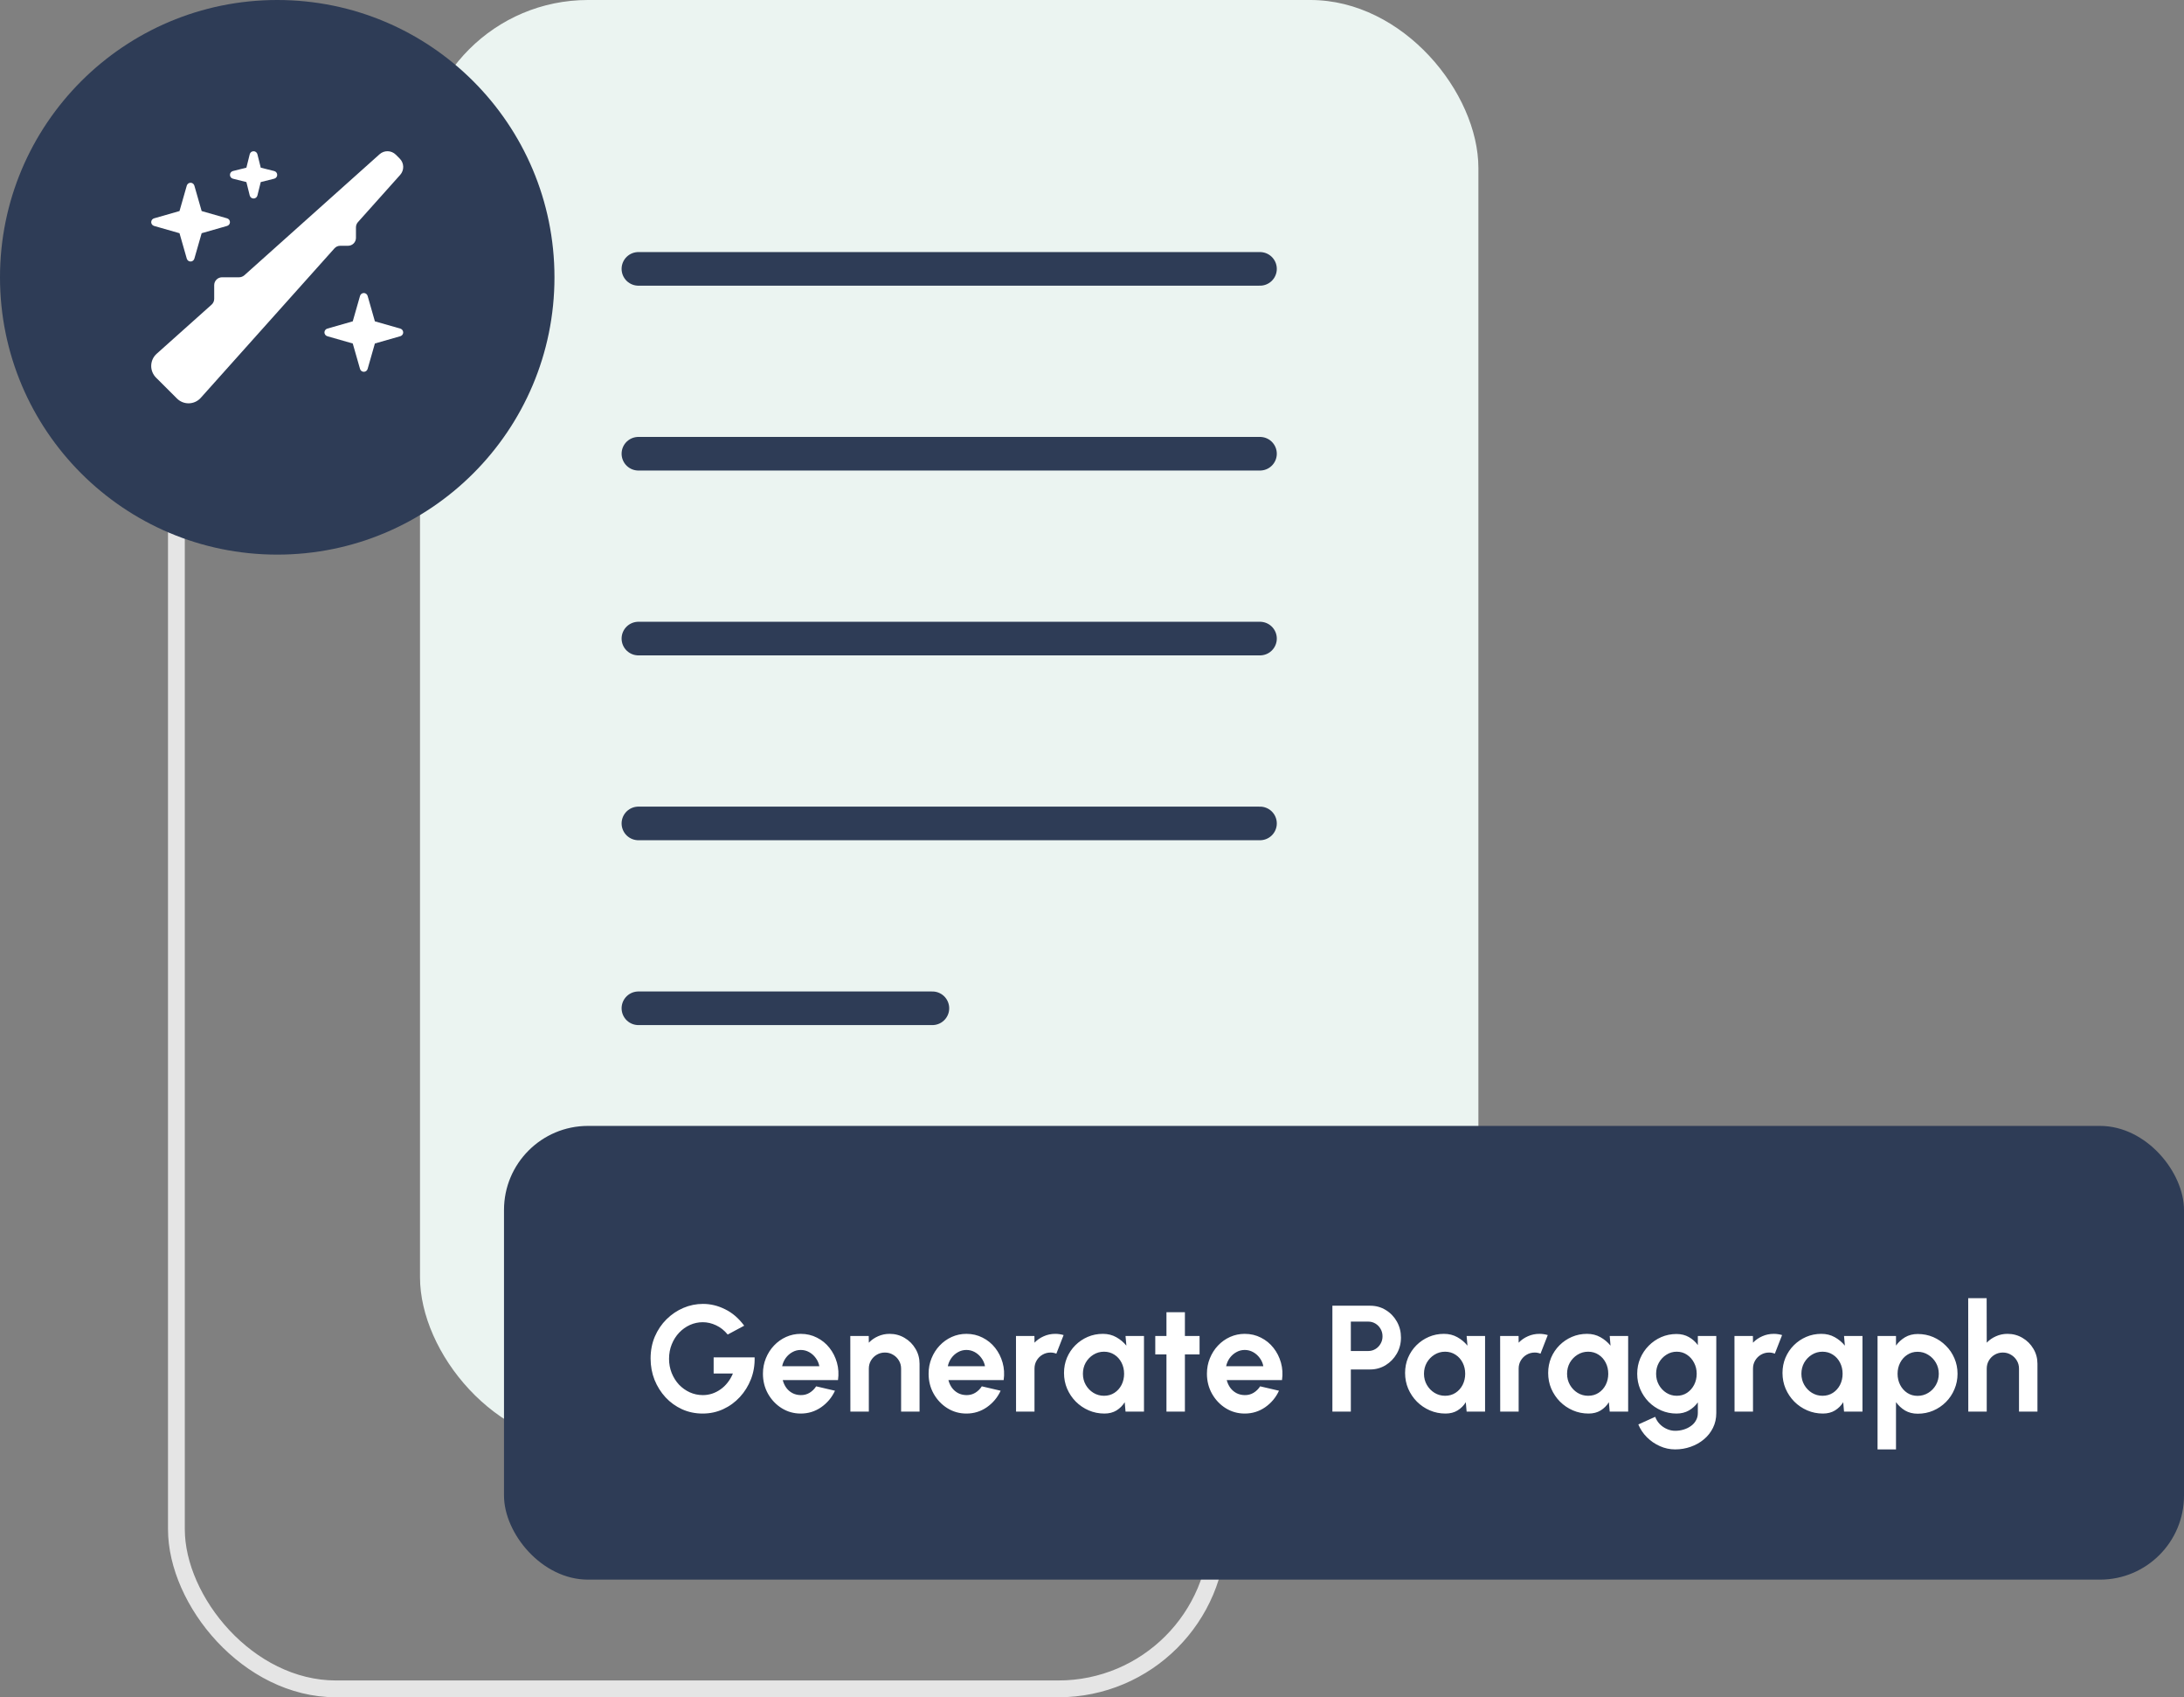 <svg width="130" height="101" viewBox="0 0 130 101" fill="none" xmlns="http://www.w3.org/2000/svg">
<rect x="0" y="0" width="130" height="101" fill="#808080" stroke="none"/>
<rect x="10.5" y="15.5" width="62" height="85" rx="9.5" stroke="#E5E5E5"/>
<rect x="25" width="63" height="86" rx="10" fill="#EBF4F1"/>
<line x1="38" y1="16" x2="75" y2="16" stroke="#2E3C56" stroke-width="2" stroke-linecap="round"/>
<line x1="38" y1="27" x2="75" y2="27" stroke="#2E3C56" stroke-width="2" stroke-linecap="round"/>
<line x1="38" y1="38" x2="75" y2="38" stroke="#2E3C56" stroke-width="2" stroke-linecap="round"/>
<line x1="38" y1="49" x2="75" y2="49" stroke="#2E3C56" stroke-width="2" stroke-linecap="round"/>
<line x1="38" y1="60" x2="55.5" y2="60" stroke="#2E3C56" stroke-width="2" stroke-linecap="round"/>
<circle cx="16.502" cy="16.502" r="16.502" fill="#2E3C56"/>
<g clip-path="url(#clip0_882_32)">
<path d="M22.594 9.178C22.872 8.929 23.297 8.941 23.561 9.205L23.795 9.439C24.059 9.703 24.07 10.128 23.821 10.406L21.308 13.216C21.231 13.301 21.188 13.412 21.188 13.529V14.156C21.188 14.414 20.977 14.625 20.719 14.625H20.256C20.121 14.625 19.995 14.68 19.907 14.78L11.95 23.675C11.763 23.883 11.499 24 11.221 24C10.963 24 10.714 23.897 10.532 23.713L9.284 22.468C9.103 22.283 9 22.037 9 21.779C9 21.501 9.117 21.237 9.325 21.052L12.595 18.129C12.694 18.041 12.75 17.912 12.75 17.78V16.968C12.75 16.711 12.961 16.5 13.219 16.5H14.232C14.347 16.5 14.458 16.456 14.546 16.38L22.594 9.178ZM21.656 17.437C21.762 17.437 21.852 17.508 21.882 17.607L22.315 19.122L23.83 19.555C23.93 19.585 24 19.676 24 19.781C24 19.887 23.93 19.977 23.83 20.007L22.315 20.44L21.882 21.955C21.852 22.055 21.762 22.125 21.656 22.125C21.551 22.125 21.46 22.055 21.431 21.955L20.997 20.44L19.482 20.007C19.383 19.977 19.312 19.887 19.312 19.781C19.312 19.676 19.383 19.585 19.482 19.555L20.997 19.122L21.431 17.607C21.46 17.508 21.551 17.437 21.656 17.437ZM11.569 11.045L12.003 12.559L13.518 12.993C13.617 13.022 13.688 13.113 13.688 13.219C13.688 13.324 13.617 13.415 13.518 13.444L12.003 13.878L11.569 15.392C11.54 15.492 11.449 15.562 11.344 15.562C11.238 15.562 11.148 15.492 11.118 15.392L10.685 13.878L9.17 13.444C9.07 13.415 9 13.324 9 13.219C9 13.113 9.07 13.022 9.17 12.993L10.685 12.559L11.118 11.045C11.148 10.945 11.238 10.875 11.344 10.875C11.449 10.875 11.54 10.945 11.569 11.045ZM15.094 9C15.202 9 15.296 9.073 15.322 9.178L15.521 9.978L16.321 10.178C16.427 10.204 16.5 10.298 16.5 10.406C16.5 10.514 16.427 10.608 16.321 10.634L15.521 10.834L15.322 11.634C15.296 11.739 15.202 11.812 15.094 11.812C14.985 11.812 14.892 11.739 14.865 11.634L14.666 10.834L13.866 10.634C13.761 10.608 13.688 10.514 13.688 10.406C13.688 10.298 13.761 10.204 13.866 10.178L14.666 9.978L14.865 9.178C14.892 9.073 14.985 9 15.094 9Z" fill="white"/>
</g>
<rect x="30" y="67" width="100" height="27" rx="5" fill="#2E3C56"/>
<path d="M41.822 84.117C41.384 84.117 40.976 84.031 40.598 83.861C40.223 83.689 39.896 83.454 39.617 83.154C39.338 82.851 39.119 82.503 38.96 82.11C38.804 81.714 38.726 81.291 38.726 80.841C38.726 80.367 38.81 79.932 38.978 79.536C39.149 79.14 39.382 78.796 39.676 78.505C39.97 78.215 40.303 77.99 40.675 77.831C41.05 77.671 41.44 77.592 41.845 77.592C42.298 77.592 42.737 77.698 43.163 77.912C43.592 78.121 43.97 78.447 44.297 78.888L43.316 79.415C43.115 79.168 42.884 78.986 42.623 78.865C42.365 78.743 42.101 78.681 41.831 78.681C41.567 78.681 41.314 78.735 41.071 78.843C40.831 78.951 40.616 79.104 40.427 79.302C40.241 79.497 40.094 79.728 39.986 79.995C39.878 80.259 39.824 80.549 39.824 80.864C39.824 81.16 39.877 81.441 39.982 81.705C40.087 81.966 40.231 82.195 40.414 82.394C40.6 82.588 40.814 82.742 41.057 82.853C41.3 82.963 41.561 83.019 41.84 83.019C42.026 83.019 42.208 82.99 42.385 82.933C42.565 82.874 42.733 82.788 42.889 82.677C43.048 82.566 43.189 82.431 43.312 82.272C43.438 82.113 43.543 81.933 43.627 81.732H42.479V80.773H44.918C44.93 81.233 44.858 81.663 44.702 82.065C44.546 82.467 44.326 82.823 44.041 83.132C43.756 83.441 43.424 83.682 43.046 83.856C42.668 84.03 42.26 84.117 41.822 84.117ZM47.663 84.117C47.249 84.117 46.871 84.01 46.529 83.797C46.19 83.585 45.918 83.298 45.714 82.938C45.513 82.578 45.413 82.18 45.413 81.746C45.413 81.418 45.471 81.112 45.588 80.828C45.705 80.54 45.866 80.287 46.07 80.072C46.277 79.853 46.517 79.681 46.79 79.558C47.063 79.436 47.354 79.374 47.663 79.374C48.014 79.374 48.335 79.449 48.626 79.599C48.92 79.746 49.169 79.948 49.373 80.207C49.577 80.465 49.725 80.758 49.818 81.088C49.911 81.418 49.932 81.763 49.881 82.124H46.592C46.634 82.291 46.703 82.443 46.799 82.578C46.895 82.71 47.016 82.817 47.163 82.897C47.31 82.975 47.477 83.016 47.663 83.019C47.855 83.022 48.029 82.977 48.185 82.884C48.344 82.788 48.476 82.659 48.581 82.497L49.701 82.758C49.518 83.157 49.245 83.484 48.882 83.739C48.519 83.991 48.113 84.117 47.663 84.117ZM46.556 81.3H48.77C48.737 81.12 48.666 80.958 48.558 80.814C48.453 80.667 48.323 80.55 48.167 80.463C48.011 80.376 47.843 80.332 47.663 80.332C47.483 80.332 47.316 80.376 47.163 80.463C47.01 80.547 46.88 80.662 46.772 80.809C46.667 80.954 46.595 81.117 46.556 81.3ZM54.735 81.156V84H53.637V81.444C53.637 81.267 53.594 81.106 53.507 80.963C53.42 80.816 53.303 80.7 53.156 80.616C53.012 80.529 52.851 80.486 52.674 80.486C52.497 80.486 52.335 80.529 52.188 80.616C52.044 80.7 51.929 80.816 51.842 80.963C51.758 81.106 51.716 81.267 51.716 81.444V84H50.618L50.613 79.5H51.711L51.716 79.9C51.869 79.739 52.052 79.611 52.265 79.518C52.478 79.422 52.707 79.374 52.953 79.374C53.28 79.374 53.579 79.455 53.849 79.617C54.119 79.776 54.333 79.99 54.492 80.26C54.654 80.528 54.735 80.826 54.735 81.156ZM57.524 84.117C57.11 84.117 56.732 84.01 56.39 83.797C56.051 83.585 55.779 83.298 55.575 82.938C55.374 82.578 55.274 82.18 55.274 81.746C55.274 81.418 55.332 81.112 55.449 80.828C55.566 80.54 55.727 80.287 55.931 80.072C56.138 79.853 56.378 79.681 56.651 79.558C56.924 79.436 57.215 79.374 57.524 79.374C57.875 79.374 58.196 79.449 58.487 79.599C58.781 79.746 59.03 79.948 59.234 80.207C59.438 80.465 59.586 80.758 59.679 81.088C59.772 81.418 59.793 81.763 59.742 82.124H56.453C56.495 82.291 56.564 82.443 56.66 82.578C56.756 82.71 56.877 82.817 57.024 82.897C57.171 82.975 57.338 83.016 57.524 83.019C57.716 83.022 57.89 82.977 58.046 82.884C58.205 82.788 58.337 82.659 58.442 82.497L59.562 82.758C59.379 83.157 59.106 83.484 58.743 83.739C58.38 83.991 57.974 84.117 57.524 84.117ZM56.417 81.3H58.631C58.598 81.12 58.527 80.958 58.419 80.814C58.314 80.667 58.184 80.55 58.028 80.463C57.872 80.376 57.704 80.332 57.524 80.332C57.344 80.332 57.177 80.376 57.024 80.463C56.871 80.547 56.741 80.662 56.633 80.809C56.528 80.954 56.456 81.117 56.417 81.3ZM60.479 84L60.475 79.5H61.573L61.577 79.9C61.73 79.739 61.913 79.611 62.126 79.518C62.339 79.422 62.569 79.374 62.815 79.374C62.98 79.374 63.145 79.398 63.31 79.446L62.878 80.553C62.764 80.508 62.65 80.486 62.536 80.486C62.359 80.486 62.197 80.529 62.05 80.616C61.906 80.7 61.79 80.816 61.703 80.963C61.619 81.106 61.577 81.267 61.577 81.444V84H60.479ZM66.996 79.5H68.094V84H66.996L66.947 83.442C66.824 83.643 66.66 83.806 66.457 83.933C66.255 84.055 66.017 84.117 65.741 84.117C65.408 84.117 65.096 84.054 64.805 83.928C64.514 83.802 64.257 83.628 64.035 83.406C63.816 83.184 63.644 82.927 63.518 82.636C63.395 82.346 63.334 82.034 63.334 81.701C63.334 81.379 63.392 81.078 63.509 80.796C63.629 80.514 63.795 80.266 64.008 80.053C64.222 79.841 64.468 79.674 64.746 79.554C65.025 79.434 65.326 79.374 65.647 79.374C65.944 79.374 66.209 79.44 66.443 79.572C66.68 79.704 66.881 79.872 67.046 80.076L66.996 79.5ZM65.714 83.059C65.948 83.059 66.155 83.001 66.335 82.884C66.515 82.767 66.656 82.609 66.758 82.412C66.86 82.21 66.911 81.99 66.911 81.75C66.911 81.507 66.86 81.287 66.758 81.088C66.656 80.888 66.513 80.728 66.331 80.612C66.15 80.495 65.945 80.436 65.714 80.436C65.483 80.436 65.272 80.496 65.079 80.616C64.891 80.733 64.739 80.891 64.625 81.088C64.514 81.287 64.459 81.507 64.459 81.75C64.459 81.993 64.516 82.213 64.629 82.412C64.743 82.609 64.895 82.767 65.084 82.884C65.276 83.001 65.486 83.059 65.714 83.059ZM71.403 80.598H70.53V84H69.432V80.598H68.766V79.5H69.432V78.087H70.53V79.5H71.403V80.598ZM74.091 84.117C73.677 84.117 73.299 84.01 72.957 83.797C72.618 83.585 72.347 83.298 72.143 82.938C71.942 82.578 71.841 82.18 71.841 81.746C71.841 81.418 71.9 81.112 72.017 80.828C72.134 80.54 72.294 80.287 72.498 80.072C72.705 79.853 72.945 79.681 73.218 79.558C73.491 79.436 73.782 79.374 74.091 79.374C74.442 79.374 74.763 79.449 75.054 79.599C75.348 79.746 75.597 79.948 75.801 80.207C76.005 80.465 76.154 80.758 76.247 81.088C76.34 81.418 76.361 81.763 76.31 82.124H73.02C73.062 82.291 73.131 82.443 73.227 82.578C73.323 82.71 73.445 82.817 73.592 82.897C73.739 82.975 73.905 83.016 74.091 83.019C74.283 83.022 74.457 82.977 74.613 82.884C74.772 82.788 74.904 82.659 75.009 82.497L76.13 82.758C75.947 83.157 75.674 83.484 75.311 83.739C74.948 83.991 74.541 84.117 74.091 84.117ZM72.984 81.3H75.198C75.165 81.12 75.095 80.958 74.987 80.814C74.882 80.667 74.751 80.55 74.595 80.463C74.439 80.376 74.271 80.332 74.091 80.332C73.911 80.332 73.745 80.376 73.592 80.463C73.439 80.547 73.308 80.662 73.2 80.809C73.095 80.954 73.023 81.117 72.984 81.3ZM79.309 84V77.7H81.559C81.901 77.7 82.21 77.785 82.487 77.957C82.766 78.127 82.986 78.357 83.148 78.645C83.31 78.933 83.391 79.249 83.391 79.594C83.391 79.948 83.307 80.269 83.139 80.558C82.974 80.843 82.752 81.07 82.473 81.242C82.194 81.409 81.889 81.493 81.559 81.493H80.407V84H79.309ZM80.407 80.395H81.442C81.599 80.395 81.741 80.356 81.87 80.278C81.999 80.201 82.101 80.096 82.176 79.963C82.254 79.832 82.293 79.684 82.293 79.522C82.293 79.358 82.254 79.209 82.176 79.077C82.101 78.945 81.999 78.84 81.87 78.762C81.741 78.684 81.599 78.645 81.442 78.645H80.407V80.395ZM87.299 79.5H88.397V84H87.299L87.25 83.442C87.127 83.643 86.963 83.806 86.759 83.933C86.558 84.055 86.32 84.117 86.044 84.117C85.711 84.117 85.399 84.054 85.108 83.928C84.817 83.802 84.56 83.628 84.338 83.406C84.119 83.184 83.947 82.927 83.821 82.636C83.698 82.346 83.636 82.034 83.636 81.701C83.636 81.379 83.695 81.078 83.812 80.796C83.932 80.514 84.098 80.266 84.311 80.053C84.524 79.841 84.77 79.674 85.049 79.554C85.328 79.434 85.628 79.374 85.949 79.374C86.246 79.374 86.512 79.44 86.746 79.572C86.983 79.704 87.184 79.872 87.349 80.076L87.299 79.5ZM86.017 83.059C86.251 83.059 86.458 83.001 86.638 82.884C86.818 82.767 86.959 82.609 87.061 82.412C87.163 82.21 87.214 81.99 87.214 81.75C87.214 81.507 87.163 81.287 87.061 81.088C86.959 80.888 86.816 80.728 86.633 80.612C86.453 80.495 86.248 80.436 86.017 80.436C85.786 80.436 85.574 80.496 85.382 80.616C85.193 80.733 85.042 80.891 84.928 81.088C84.817 81.287 84.761 81.507 84.761 81.75C84.761 81.993 84.818 82.213 84.932 82.412C85.046 82.609 85.198 82.767 85.387 82.884C85.579 83.001 85.789 83.059 86.017 83.059ZM89.298 84L89.294 79.5H90.392L90.396 79.9C90.549 79.739 90.732 79.611 90.945 79.518C91.158 79.422 91.388 79.374 91.634 79.374C91.799 79.374 91.964 79.398 92.129 79.446L91.697 80.553C91.583 80.508 91.469 80.486 91.355 80.486C91.178 80.486 91.016 80.529 90.869 80.616C90.725 80.7 90.609 80.816 90.522 80.963C90.438 81.106 90.396 81.267 90.396 81.444V84H89.298ZM95.816 79.5H96.914V84H95.816L95.766 83.442C95.643 83.643 95.48 83.806 95.276 83.933C95.075 84.055 94.836 84.117 94.56 84.117C94.227 84.117 93.915 84.054 93.624 83.928C93.333 83.802 93.077 83.628 92.855 83.406C92.636 83.184 92.463 82.927 92.337 82.636C92.214 82.346 92.153 82.034 92.153 81.701C92.153 81.379 92.211 81.078 92.328 80.796C92.448 80.514 92.615 80.266 92.828 80.053C93.041 79.841 93.287 79.674 93.566 79.554C93.845 79.434 94.145 79.374 94.466 79.374C94.763 79.374 95.028 79.44 95.262 79.572C95.499 79.704 95.7 79.872 95.865 80.076L95.816 79.5ZM94.533 83.059C94.767 83.059 94.974 83.001 95.154 82.884C95.334 82.767 95.475 82.609 95.577 82.412C95.679 82.21 95.73 81.99 95.73 81.75C95.73 81.507 95.679 81.287 95.577 81.088C95.475 80.888 95.333 80.728 95.15 80.612C94.97 80.495 94.764 80.436 94.533 80.436C94.302 80.436 94.091 80.496 93.899 80.616C93.71 80.733 93.558 80.891 93.444 81.088C93.333 81.287 93.278 81.507 93.278 81.75C93.278 81.993 93.335 82.213 93.449 82.412C93.563 82.609 93.714 82.767 93.903 82.884C94.095 83.001 94.305 83.059 94.533 83.059ZM101.062 79.5H102.16V84.085C102.16 84.409 102.094 84.704 101.962 84.968C101.83 85.234 101.65 85.463 101.422 85.651C101.194 85.844 100.933 85.99 100.639 86.093C100.345 86.198 100.036 86.25 99.712 86.25C99.397 86.25 99.094 86.186 98.803 86.056C98.512 85.927 98.254 85.751 98.029 85.525C97.807 85.303 97.637 85.05 97.52 84.765L98.524 84.311C98.584 84.475 98.674 84.62 98.794 84.743C98.917 84.868 99.058 84.966 99.217 85.035C99.376 85.107 99.541 85.143 99.712 85.143C99.886 85.143 100.052 85.119 100.211 85.071C100.373 85.023 100.519 84.953 100.648 84.859C100.777 84.769 100.877 84.659 100.949 84.526C101.024 84.397 101.062 84.251 101.062 84.085V83.451C100.921 83.649 100.744 83.809 100.531 83.933C100.318 84.055 100.072 84.117 99.793 84.117C99.469 84.117 99.166 84.055 98.884 83.933C98.602 83.809 98.353 83.64 98.137 83.424C97.924 83.205 97.756 82.953 97.633 82.668C97.513 82.383 97.453 82.077 97.453 81.75C97.453 81.423 97.513 81.117 97.633 80.832C97.756 80.547 97.924 80.296 98.137 80.081C98.353 79.862 98.602 79.691 98.884 79.567C99.166 79.445 99.469 79.383 99.793 79.383C100.072 79.383 100.318 79.445 100.531 79.567C100.744 79.688 100.921 79.847 101.062 80.044V79.5ZM99.806 83.059C100.037 83.059 100.241 83.001 100.418 82.884C100.598 82.764 100.739 82.605 100.841 82.407C100.943 82.206 100.994 81.987 100.994 81.75C100.994 81.51 100.942 81.291 100.837 81.093C100.735 80.895 100.594 80.736 100.414 80.616C100.237 80.496 100.034 80.436 99.806 80.436C99.581 80.436 99.376 80.496 99.19 80.616C99.004 80.733 98.855 80.891 98.744 81.088C98.633 81.287 98.578 81.507 98.578 81.75C98.578 81.993 98.633 82.213 98.744 82.412C98.855 82.609 99.004 82.767 99.19 82.884C99.376 83.001 99.581 83.059 99.806 83.059ZM103.247 84L103.242 79.5H104.34L104.345 79.9C104.498 79.739 104.681 79.611 104.894 79.518C105.107 79.422 105.336 79.374 105.582 79.374C105.747 79.374 105.912 79.398 106.077 79.446L105.645 80.553C105.531 80.508 105.417 80.486 105.303 80.486C105.126 80.486 104.964 80.529 104.817 80.616C104.673 80.7 104.558 80.816 104.471 80.963C104.387 81.106 104.345 81.267 104.345 81.444V84H103.247ZM109.764 79.5H110.862V84H109.764L109.715 83.442C109.592 83.643 109.428 83.806 109.224 83.933C109.023 84.055 108.785 84.117 108.509 84.117C108.176 84.117 107.864 84.054 107.573 83.928C107.282 83.802 107.025 83.628 106.803 83.406C106.584 83.184 106.412 82.927 106.286 82.636C106.163 82.346 106.101 82.034 106.101 81.701C106.101 81.379 106.16 81.078 106.277 80.796C106.397 80.514 106.563 80.266 106.776 80.053C106.989 79.841 107.235 79.674 107.514 79.554C107.793 79.434 108.093 79.374 108.414 79.374C108.711 79.374 108.977 79.44 109.211 79.572C109.448 79.704 109.649 79.872 109.814 80.076L109.764 79.5ZM108.482 83.059C108.716 83.059 108.923 83.001 109.103 82.884C109.283 82.767 109.424 82.609 109.526 82.412C109.628 82.21 109.679 81.99 109.679 81.75C109.679 81.507 109.628 81.287 109.526 81.088C109.424 80.888 109.281 80.728 109.098 80.612C108.918 80.495 108.713 80.436 108.482 80.436C108.251 80.436 108.039 80.496 107.847 80.616C107.658 80.733 107.507 80.891 107.393 81.088C107.282 81.287 107.226 81.507 107.226 81.75C107.226 81.993 107.283 82.213 107.397 82.412C107.511 82.609 107.663 82.767 107.852 82.884C108.044 83.001 108.254 83.059 108.482 83.059ZM112.857 86.25H111.759V79.5H112.857V80.072C113.004 79.868 113.184 79.703 113.397 79.576C113.613 79.448 113.865 79.383 114.153 79.383C114.483 79.383 114.79 79.445 115.075 79.567C115.36 79.691 115.611 79.862 115.827 80.081C116.046 80.296 116.215 80.547 116.335 80.832C116.458 81.117 116.52 81.423 116.52 81.75C116.52 82.077 116.458 82.385 116.335 82.672C116.215 82.96 116.046 83.214 115.827 83.433C115.611 83.649 115.36 83.819 115.075 83.942C114.79 84.064 114.483 84.126 114.153 84.126C113.865 84.126 113.613 84.063 113.397 83.937C113.184 83.808 113.004 83.641 112.857 83.438V86.25ZM114.139 80.441C113.911 80.441 113.707 80.501 113.527 80.621C113.347 80.737 113.206 80.895 113.104 81.093C113.002 81.291 112.951 81.51 112.951 81.75C112.951 81.99 113.002 82.21 113.104 82.412C113.206 82.609 113.347 82.769 113.527 82.888C113.707 83.005 113.911 83.064 114.139 83.064C114.37 83.064 114.582 83.005 114.774 82.888C114.966 82.772 115.119 82.614 115.233 82.416C115.347 82.215 115.404 81.993 115.404 81.75C115.404 81.51 115.347 81.291 115.233 81.093C115.119 80.895 114.966 80.737 114.774 80.621C114.585 80.501 114.373 80.441 114.139 80.441ZM121.277 81.156V84H120.179V81.444C120.179 81.267 120.136 81.106 120.049 80.963C119.962 80.816 119.845 80.7 119.698 80.616C119.554 80.529 119.393 80.486 119.216 80.486C119.039 80.486 118.877 80.529 118.73 80.616C118.586 80.7 118.471 80.816 118.384 80.963C118.3 81.106 118.258 81.267 118.258 81.444V84H117.16L117.155 77.25H118.253L118.258 79.9C118.411 79.739 118.594 79.611 118.807 79.518C119.02 79.422 119.249 79.374 119.495 79.374C119.822 79.374 120.121 79.455 120.391 79.617C120.661 79.776 120.875 79.99 121.034 80.26C121.196 80.528 121.277 80.826 121.277 81.156Z" fill="white"/>
<defs>
<clipPath id="clip0_882_32">
<rect width="15" height="15" fill="white" transform="translate(9 9)"/>
</clipPath>
</defs>
</svg>
